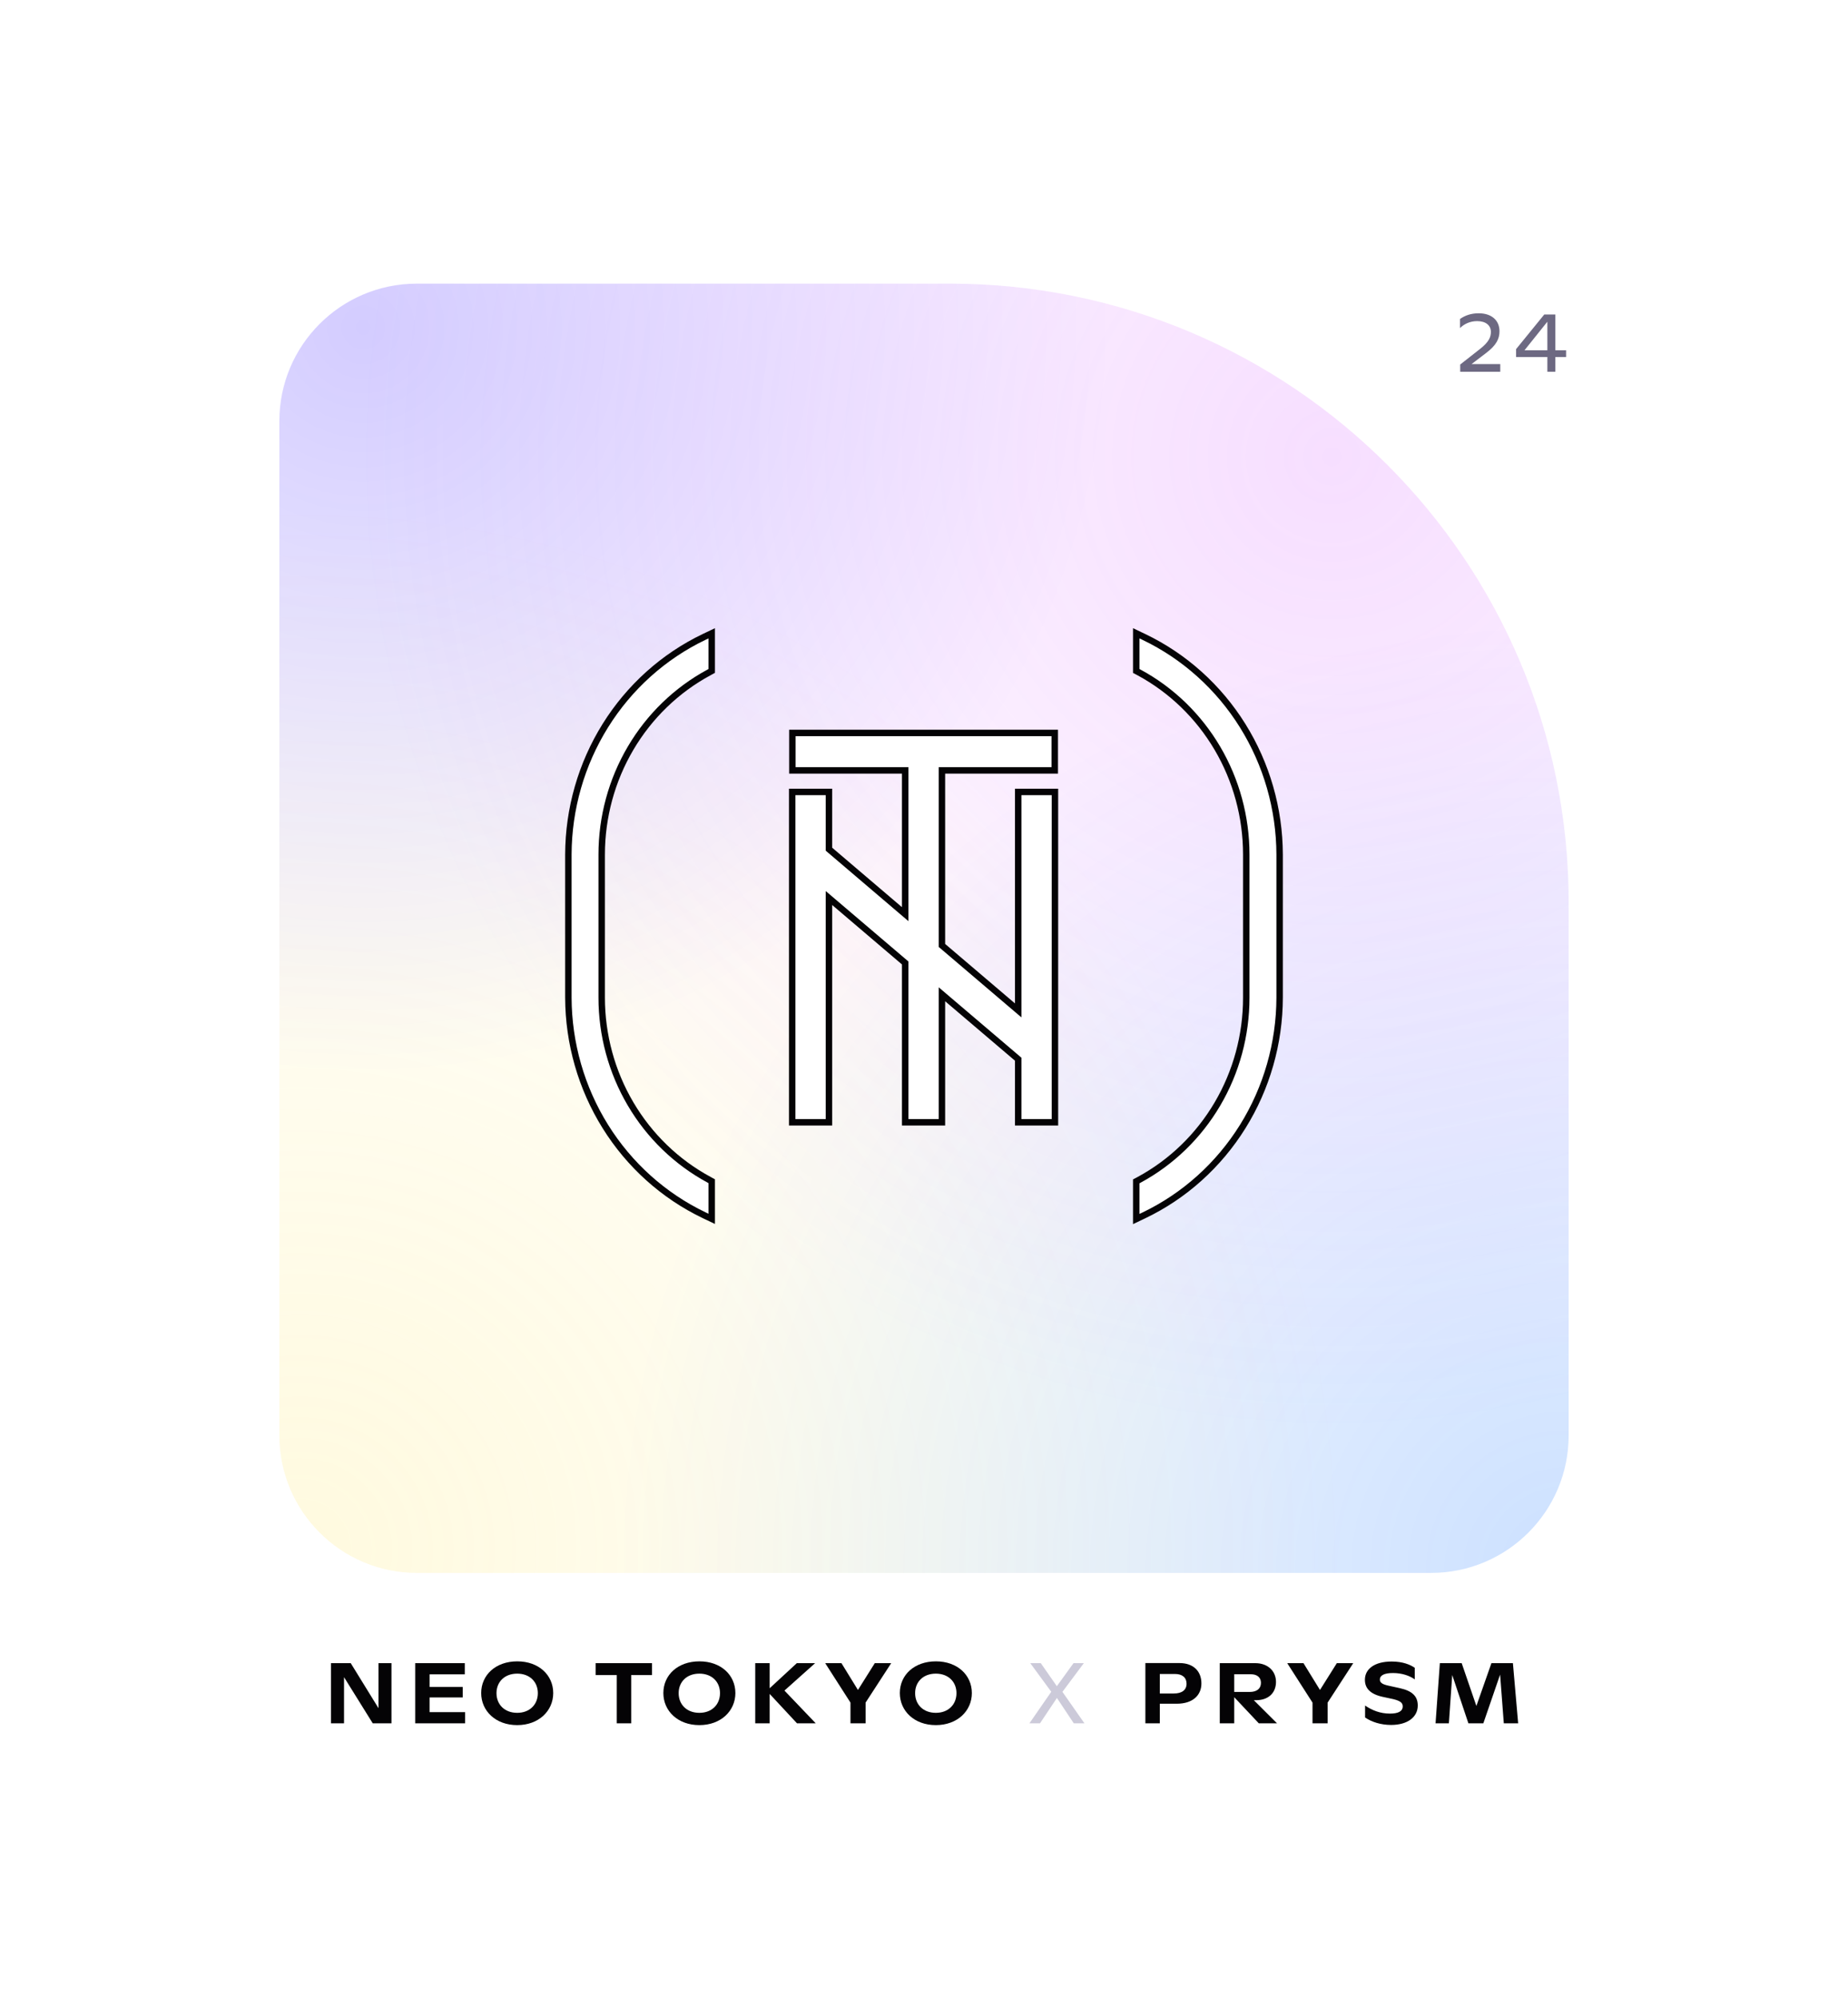 <svg width="860" height="930" viewBox="0 0 860 930" fill="none" xmlns="http://www.w3.org/2000/svg">
<g filter="url(#filter0_d_364_7729)">
<rect x="80" y="50" width="700" height="768" rx="64" fill="white"/>
<g clip-path="url(#clip0_364_7729)">
<path d="M130 164C130 128.654 158.654 100 194 100H442C601.058 100 730 228.942 730 388V636C730 671.346 701.346 700 666 700H194C158.654 700 130 671.346 130 636V164Z" fill="url(#paint0_radial_364_7729)" fill-opacity="0.2"/>
<path d="M130 164C130 128.654 158.654 100 194 100H442C601.058 100 730 228.942 730 388V636C730 671.346 701.346 700 666 700H194C158.654 700 130 671.346 130 636V164Z" fill="url(#paint1_radial_364_7729)" fill-opacity="0.2"/>
<path d="M130 164C130 128.654 158.654 100 194 100H442C601.058 100 730 228.942 730 388V636C730 671.346 701.346 700 666 700H194C158.654 700 130 671.346 130 636V164Z" fill="url(#paint2_radial_364_7729)" fill-opacity="0.2"/>
<path d="M130 164C130 128.654 158.654 100 194 100H442C601.058 100 730 228.942 730 388V636C730 671.346 701.346 700 666 700H194C158.654 700 130 671.346 130 636V164Z" fill="url(#paint3_radial_364_7729)" fill-opacity="0.2"/>
<path d="M327.64 264.426L327.636 264.428C308.814 273.45 292.888 287.76 281.712 305.685C270.536 323.611 264.568 344.416 264.5 365.676V365.681L264.5 432.254L264.5 432.259C264.569 453.521 270.538 474.328 281.713 492.257C292.889 510.186 308.813 524.5 327.636 533.527L327.64 533.529L329.07 534.21L331.215 535.23V532.855V518.605V517.72L330.44 517.292L329.916 517.002L329.91 516.999L329.904 516.996C314.85 508.862 302.245 496.674 293.451 481.741C284.656 466.807 280.008 449.697 280.009 432.254V365.681C280.009 348.241 284.658 331.134 293.453 316.204C302.247 301.274 314.851 289.09 329.904 280.959L329.904 280.96L329.915 280.953L330.439 280.665L331.215 280.237V279.351V265.1V262.725L329.07 263.746L327.64 264.426ZM595.5 365.681V365.676C595.428 344.414 589.455 323.608 578.276 305.683C567.096 287.758 551.168 273.449 532.344 264.428L532.34 264.426L530.91 263.746L528.766 262.725V265.1V279.351V280.253L529.562 280.676L530.096 280.959C530.097 280.96 530.099 280.961 530.1 280.962C545.146 289.096 557.743 301.282 566.533 316.209C575.323 331.139 579.971 348.243 579.971 365.681V432.336C579.972 449.777 575.325 466.885 566.535 481.818C557.746 496.749 545.147 508.939 530.1 517.077C530.098 517.077 530.097 517.078 530.096 517.079L529.562 517.362L528.766 517.785V518.687V532.938V535.313L530.91 534.292L532.34 533.611L532.344 533.61C551.184 524.582 567.122 510.256 578.303 492.311C589.484 474.365 595.447 453.537 595.5 432.258V432.254V365.681ZM490.937 338.046V336.546H489.437H475.337H473.837V338.046V438.225L438.342 407.989V326.533H489.356H490.856V325.033V310.596V309.096H489.356H370.246H368.746V310.596V325.033V326.533H370.246H421.241V393.43L385.767 363.195V338.046V336.546H384.267H370.166H368.666V338.046V488.804V490.304H370.166H384.267H385.767V488.804V385.924L421.241 416.139V488.804V490.304H422.741H436.842H438.342V488.804V430.717L473.837 460.933V488.804V490.304H475.337H489.437H490.937V488.804V338.046Z" fill="white" stroke="#040305" stroke-width="3"/>
</g>
<path d="M176.14 762.96L163.22 742H154.02V770H160.1V748.52L173.46 770H182.18V742H176.14V762.96ZM199.935 757.96H215.335V753.08H199.935V747.2H216.295V742H193.215V770H216.455V764.8H199.935V757.96ZM240.691 770.84C250.691 770.84 257.451 764.24 257.451 755.92C257.451 747.52 250.691 741.16 240.731 741.16C230.651 741.16 223.931 747.52 223.931 755.92C223.931 764.24 230.651 770.84 240.691 770.84ZM240.691 765.12C234.811 765.12 231.051 761.24 231.051 755.96C231.051 750.72 234.811 746.88 240.691 746.88C246.531 746.88 250.291 750.72 250.291 755.96C250.291 761.24 246.531 765.12 240.691 765.12ZM303.418 742H277.178V747.56H287.018V770H293.738V747.56H303.418V742ZM325.464 770.84C335.464 770.84 342.224 764.24 342.224 755.92C342.224 747.52 335.464 741.16 325.504 741.16C315.424 741.16 308.704 747.52 308.704 755.92C308.704 764.24 315.424 770.84 325.464 770.84ZM325.464 765.12C319.584 765.12 315.824 761.24 315.824 755.96C315.824 750.72 319.584 746.88 325.464 746.88C331.304 746.88 335.064 750.72 335.064 755.96C335.064 761.24 331.304 765.12 325.464 765.12ZM365.058 754.76L379.338 742H370.818L358.178 753.68V742H351.458V770H358.178V756.32L370.898 770H379.618L365.058 754.76ZM399.261 754.48L391.581 742H384.021L395.781 760.36V770H402.821V760.36L414.741 742H407.101L399.261 754.48ZM435.511 770.84C445.511 770.84 452.271 764.24 452.271 755.92C452.271 747.52 445.511 741.16 435.551 741.16C425.471 741.16 418.751 747.52 418.751 755.92C418.751 764.24 425.471 770.84 435.511 770.84ZM435.511 765.12C429.631 765.12 425.871 761.24 425.871 755.96C425.871 750.72 429.631 746.88 435.511 746.88C441.351 746.88 445.111 750.72 445.111 755.96C445.111 761.24 441.351 765.12 435.511 765.12Z" fill="#040305"/>
<path d="M494.42 755.36L504.38 742H499.58L491.82 752.72L484.34 742H479.46L489.22 755.32L479.06 770H483.98L491.86 758.2L499.7 770H504.66L494.42 755.36Z" fill="#CCCAD9"/>
<path d="M533.02 741.96V770H539.74V760.88H547.66C555.06 760.88 559.1 756.96 559.1 751.44C559.1 745.76 555.38 741.96 548.9 741.96H533.02ZM539.74 756.12V747.04H546.82C550.22 747.04 552.18 748.72 552.18 751.56C552.18 754.48 550.06 756.12 546.26 756.12H539.74ZM583.485 759.24H584.525C590.285 759.24 593.805 755.84 593.805 750.72C593.805 745.6 589.925 742 584.165 742H567.645V770H574.365V757.84L585.805 770H594.285L583.485 759.24ZM582.005 747.16C585.045 747.16 586.805 748.64 586.805 751.16C586.805 753.84 584.925 755.4 581.565 755.4H574.365V747.16H582.005ZM614.277 754.48L606.597 742H599.037L610.797 760.36V770H617.837V760.36L629.757 742H622.117L614.277 754.48ZM647.383 770.76C654.943 770.76 659.783 767.16 659.783 761.72C659.783 757.44 657.263 754.92 651.423 753.64L645.983 752.44C643.103 751.8 642.143 750.96 642.143 749.6C642.143 747.72 644.143 746.6 648.223 746.6C652.503 746.6 656.063 747.88 658.383 749.56V744.16C656.303 742.72 652.823 741.24 647.663 741.24C639.543 741.24 635.183 744.8 635.183 749.72C635.183 753.6 637.503 756.32 643.263 757.64L648.463 758.76C651.783 759.6 652.783 760.52 652.783 762.12C652.783 764.4 650.703 765.48 646.823 765.48C642.423 765.48 638.543 764 635.263 761.72V767.28C638.342 769.4 642.623 770.76 647.383 770.76ZM704.061 742H694.061L687.061 761.92L680.221 742H670.061L668.061 770H674.261L675.821 747.52L683.341 770H690.301L698.101 747.32L699.821 770H706.501L704.061 742Z" fill="#040305"/>
<path d="M691.533 132.32C696.373 128.68 697.813 125.64 697.813 122.16C697.813 117.04 694.093 113.8 688.133 113.8C684.533 113.8 681.733 114.84 679.453 116.44V120.68C681.213 118.88 684.013 117.44 687.413 117.44C691.453 117.44 693.813 119.44 693.813 122.44C693.813 124.8 692.973 127.12 688.653 130.48L679.533 137.64V141H698.173V137.44H684.813L691.533 132.32ZM723.813 131V114.36H718.653L705.533 130.48V134.16H720.093V141H723.813V134.16H728.813V131H723.813ZM720.093 117.72V131H709.453L720.093 117.72Z" fill="#6D6982"/>
</g>
<defs>
<filter id="filter0_d_364_7729" x="0" y="2" width="860" height="928" filterUnits="userSpaceOnUse" color-interpolation-filters="sRGB">
<feFlood flood-opacity="0" result="BackgroundImageFix"/>
<feColorMatrix in="SourceAlpha" type="matrix" values="0 0 0 0 0 0 0 0 0 0 0 0 0 0 0 0 0 0 127 0" result="hardAlpha"/>
<feOffset dy="32"/>
<feGaussianBlur stdDeviation="40"/>
<feColorMatrix type="matrix" values="0 0 0 0 0.871 0 0 0 0 0.922 0 0 0 0 1 0 0 0 1 0"/>
<feBlend mode="normal" in2="BackgroundImageFix" result="effect1_dropShadow_364_7729"/>
<feBlend mode="normal" in="SourceGraphic" in2="effect1_dropShadow_364_7729" result="shape"/>
</filter>
<radialGradient id="paint0_radial_364_7729" cx="0" cy="0" r="1" gradientUnits="userSpaceOnUse" gradientTransform="translate(730 700) rotate(-135) scale(444.77)">
<stop stop-color="#0066FF"/>
<stop offset="1" stop-color="#0066FF" stop-opacity="0"/>
</radialGradient>
<radialGradient id="paint1_radial_364_7729" cx="0" cy="0" r="1" gradientUnits="userSpaceOnUse" gradientTransform="translate(616.5 179.5) rotate(114.381) scale(451.79)">
<stop stop-color="#D45BFF"/>
<stop offset="1" stop-color="#D45BFF" stop-opacity="0"/>
</radialGradient>
<radialGradient id="paint2_radial_364_7729" cx="0" cy="0" r="1" gradientUnits="userSpaceOnUse" gradientTransform="translate(139.5 688.5) rotate(-32.562) scale(485.873)">
<stop stop-color="#FFE55E"/>
<stop offset="1" stop-color="#FFE55E" stop-opacity="0"/>
</radialGradient>
<radialGradient id="paint3_radial_364_7729" cx="0" cy="0" r="1" gradientUnits="userSpaceOnUse" gradientTransform="translate(171.5 122) rotate(50.745) scale(346.1)">
<stop stop-color="#2400FF"/>
<stop offset="1" stop-color="#2400FF" stop-opacity="0"/>
</radialGradient>
<clipPath id="clip0_364_7729">
<path d="M130 100H730V700H194C158.654 700 130 671.346 130 636V100Z" fill="white"/>
</clipPath>
</defs>
</svg>

